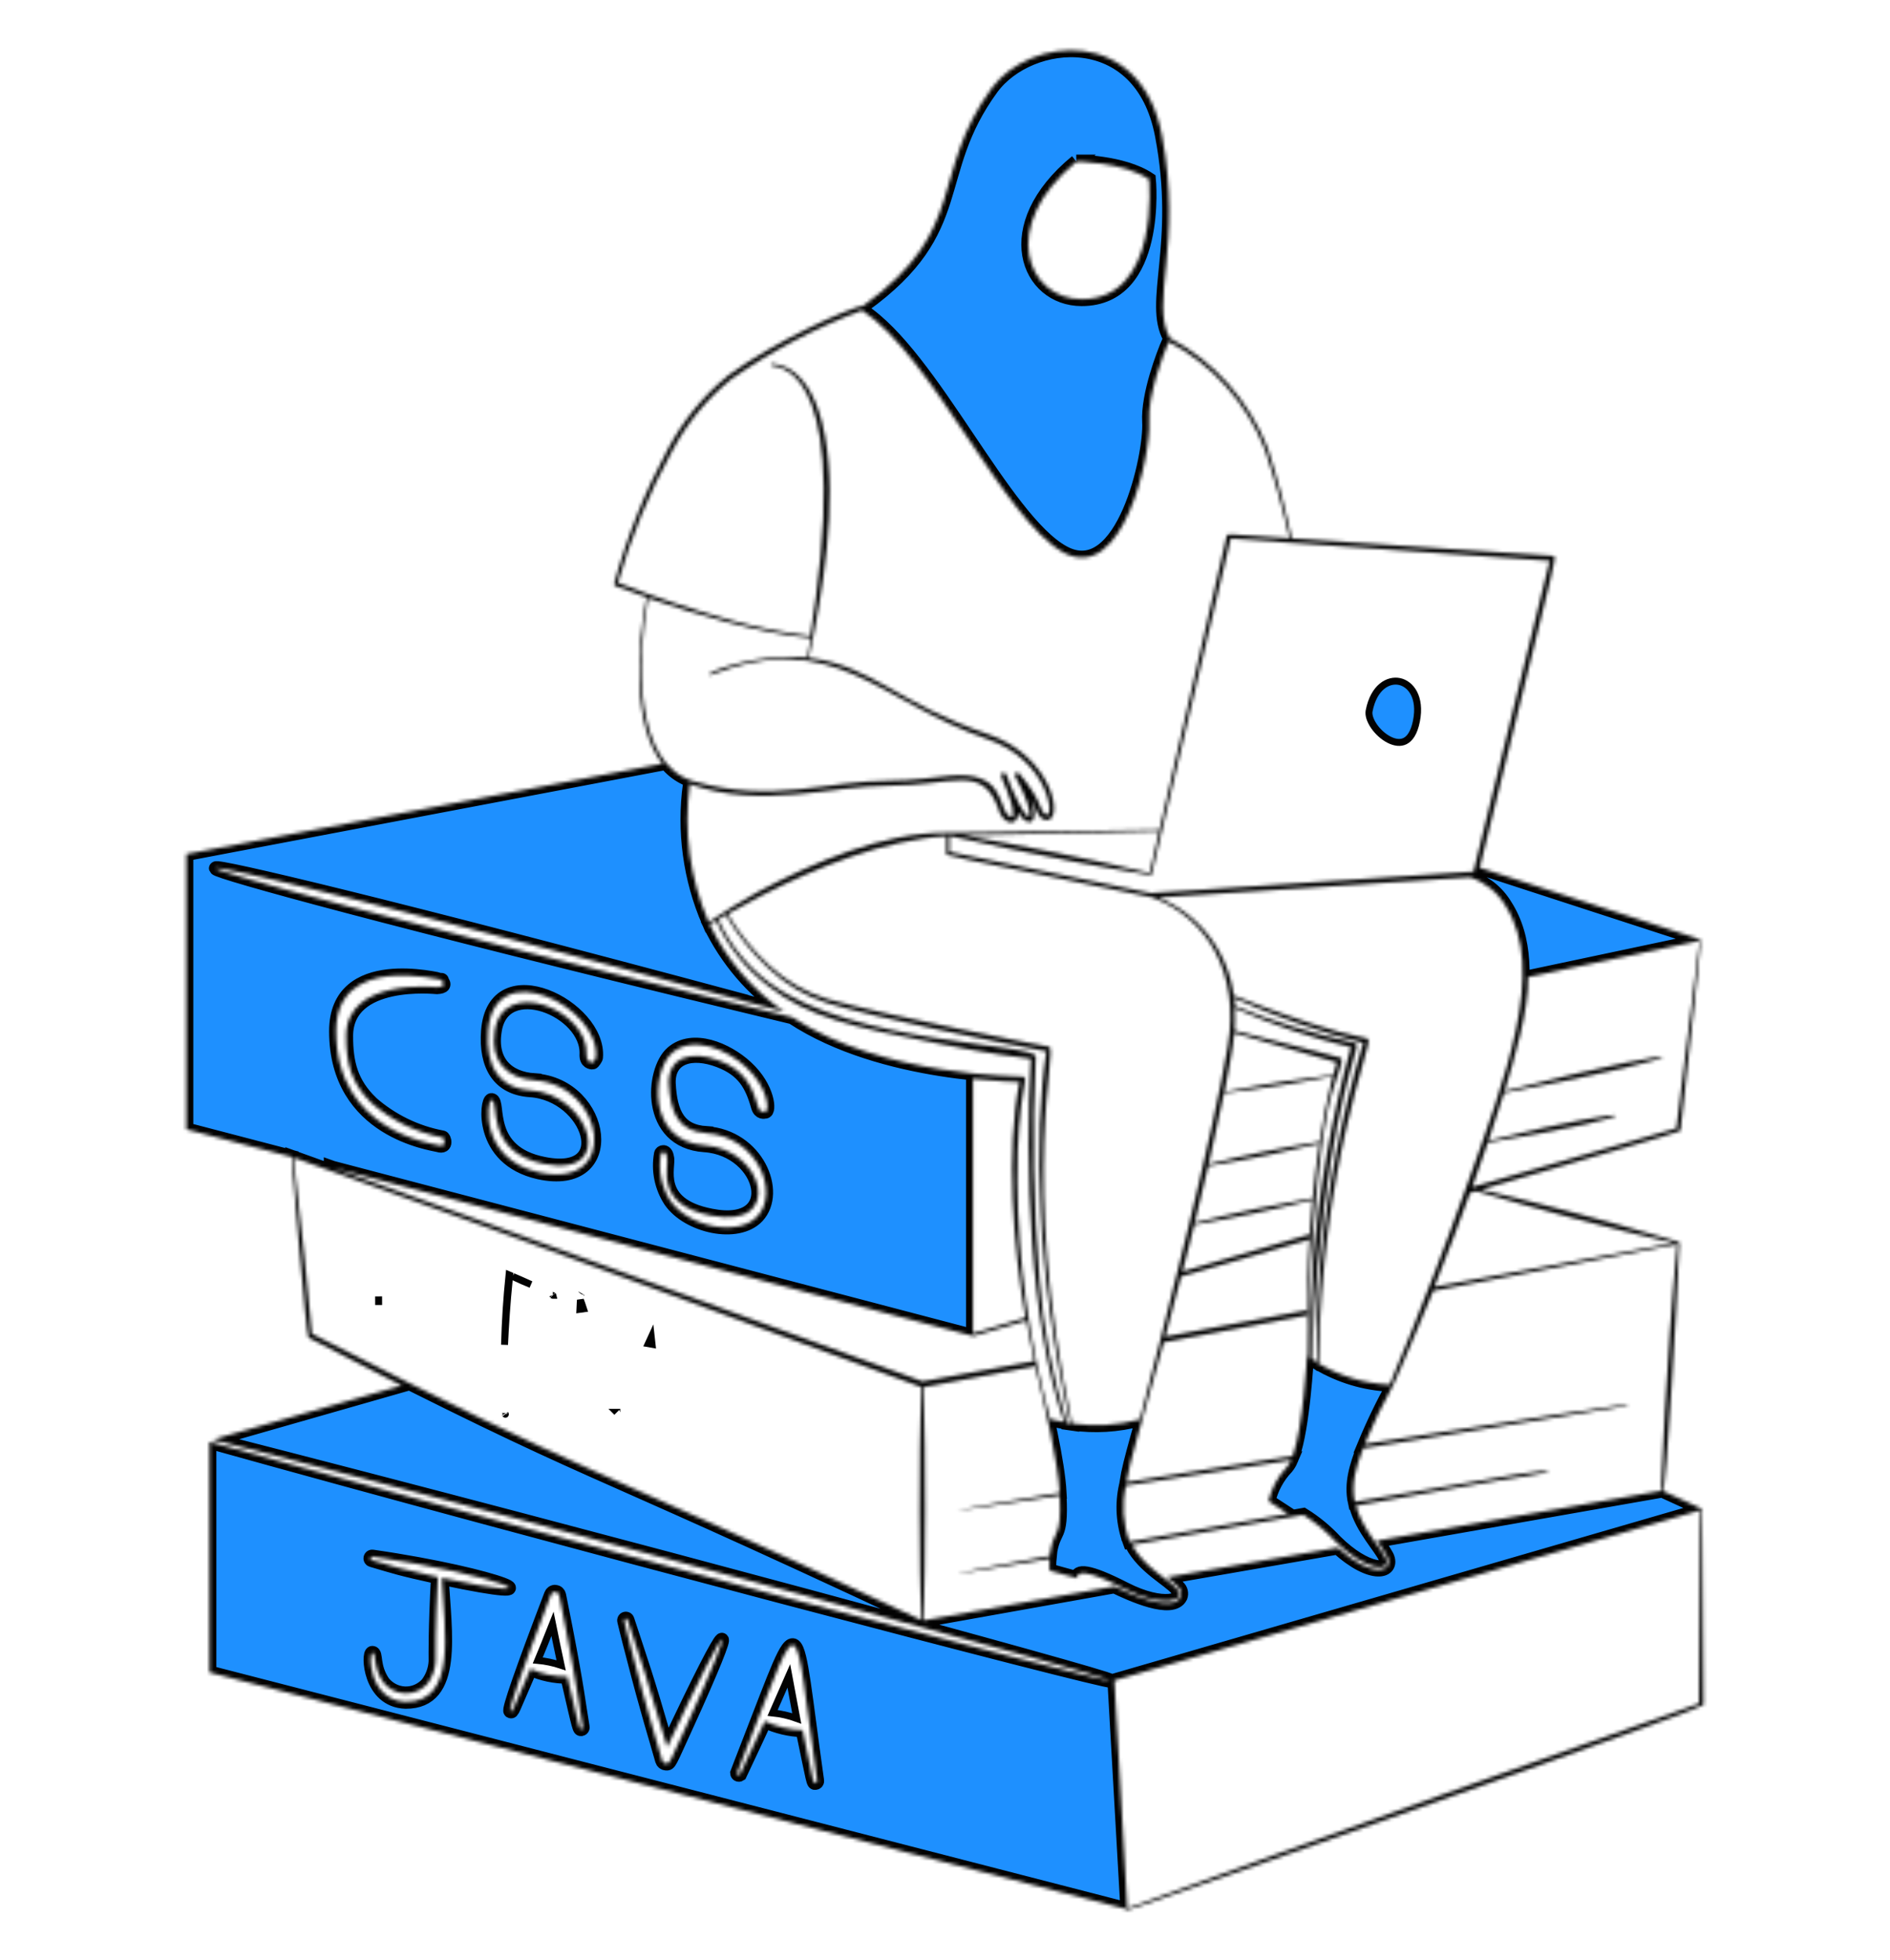 <svg width="544" height="564" viewBox="0 0 544 564" fill="none" xmlns="http://www.w3.org/2000/svg">
<path d="M407.699 207.476L407.699 207.476C407.014 210.964 405.719 212.599 404.423 213.25C403.126 213.901 401.51 213.725 399.822 212.864C398.142 212.008 396.547 210.543 395.449 208.936C394.328 207.295 393.852 205.701 394.076 204.565L394.076 204.564C395.424 197.647 399.646 195.447 402.812 196.116C405.997 196.789 409.061 200.557 407.699 207.476ZM108.975 373.07C108.987 373.888 108.99 374.705 108.987 375.523C108.98 374.734 108.976 373.915 108.975 373.07ZM145.221 386.987C145.398 380.269 145.829 373.559 146.514 366.871C146.577 366.898 146.64 366.924 146.704 366.951L146.565 368.319C145.895 374.938 145.483 381.343 145.221 386.987ZM147.99 367.517L147.604 367.333C149.248 368.033 150.992 368.798 152.81 369.635C151.184 368.98 149.577 368.274 147.99 367.517ZM159.126 372.736C159.125 372.736 159.124 372.733 159.121 372.728C159.125 372.733 159.126 372.736 159.126 372.736ZM145.456 406.941C145.467 406.955 145.47 406.964 145.469 406.965C145.468 406.967 145.462 406.96 145.456 406.941ZM187.506 384.698C187.584 385.305 187.656 386.038 187.721 386.852L186.608 386.657L187.506 384.698ZM177.547 406.423C177.547 406.423 177.546 406.422 177.545 406.421L177.546 406.421C177.546 406.422 177.547 406.423 177.547 406.423ZM167.069 374.097C167.328 374.772 167.62 375.618 167.95 376.635L166.912 376.779C166.943 375.943 166.981 375.217 167.028 374.598C167.041 374.42 167.055 374.253 167.069 374.097ZM167.375 372.323C167.375 372.323 167.373 372.329 167.367 372.338C167.372 372.327 167.375 372.323 167.375 372.323ZM229.319 494.507C227.078 493.692 224.749 493.158 222.383 492.919C223.883 489.544 225.535 485.759 227.053 482.261C227.384 484.013 227.719 485.849 228.054 487.69L228.055 487.695C228.477 490.015 228.901 492.343 229.319 494.507Z" fill="#1E90FF" stroke="#020202" stroke-width="2"/>
<mask id="path-2-inside-1_453_13069" fill="white">
<path d="M489.79 434.157L478.72 429.085C479.563 427.394 482.528 377.859 483.398 357.74C483.398 357.374 483.643 357.515 477.278 355.684C460.958 350.893 440.83 345.737 426.278 342.328C487.315 324.576 483.643 325.675 483.698 325.14C486.118 302.26 489.899 270.532 489.464 270.363L425.898 249.681C442.517 181.464 446.706 165.741 447.304 161.825C447.522 160.388 447.658 160.05 446.978 159.965C438.219 159.373 411.618 157.57 371.797 154.95C371.47 153.372 370.491 148.694 368.75 142.157C367.744 138.325 366.466 133.873 364.915 128.998C359.507 115.249 349.492 103.984 336.709 97.271C330.915 86.874 340.462 70.587 334.424 38.888C328.386 7.189 296.344 10.542 285.464 25.335C267.322 50.187 279.126 65.853 248.635 87.888C243.984 88.733 222.958 98.257 209.739 107.95C202.548 113.738 196.585 120.999 192.222 129.28C185.628 141.481 180.451 154.449 176.8 167.911C176.764 168.053 176.78 168.204 176.846 168.334C176.911 168.464 177.021 168.564 177.154 168.616C177.154 168.616 180.608 169.968 186.102 171.856C183.382 185.663 181.859 208.486 190.645 219.757L53.638 245.765V324.999L83.939 332.916C83.939 333.255 88.155 384.593 88.808 384.931L115.6 398.71L61.2 414.264C173.89 443.089 319.845 482.678 319.6 483.636C319.355 484.594 152.32 440.666 60.275 414.912V481.269L324.115 549.345C323.898 550.162 322.946 550.303 364.235 535.876C393.258 525.733 490.307 491.497 490.307 490.624C490.008 436.975 490.035 435.425 489.79 434.157ZM127.16 454.078C128.003 469.829 131.485 489.807 116.77 489.722C106.243 489.412 105.89 475.634 107.168 475.634C108.446 475.634 107.168 479.466 110.269 484.087C111.026 485.045 111.97 485.826 113.038 486.38C114.107 486.934 115.277 487.248 116.471 487.301C117.665 487.355 118.856 487.146 119.967 486.689C121.078 486.232 122.083 485.537 122.917 484.65C124.385 482.776 125.243 480.468 125.365 478.057C125.365 475.803 125.229 469.125 126.045 453.853C114.947 451.401 114.077 451.035 107.005 448.95C106.875 448.92 106.762 448.838 106.69 448.722C106.619 448.605 106.595 448.464 106.624 448.33C106.653 448.195 106.732 448.078 106.844 448.004C106.957 447.93 107.093 447.906 107.222 447.935C144.459 453.317 163.2 461.799 127.16 454.078ZM167.334 497.584C166.736 497.584 166.899 498.344 163.282 482.509C159.634 482.52 156.023 481.752 152.674 480.255C147.234 492.822 147.533 492.681 146.907 492.427C146.282 492.174 150.09 481.156 158.603 458.868C158.699 458.613 158.871 458.397 159.094 458.252C159.318 458.107 159.581 458.04 159.844 458.062C160.107 458.085 160.356 458.194 160.554 458.375C160.752 458.556 160.888 458.798 160.942 459.065C160.942 459.065 161.758 463.095 162.819 468.505C166.328 486.623 166.491 489.75 167.715 496.992C167.739 497.123 167.713 497.258 167.642 497.368C167.57 497.479 167.46 497.556 167.334 497.584ZM197.581 496.626C192.576 507.558 192.794 507.587 191.651 507.474C191.404 507.452 191.169 507.355 190.975 507.194C190.781 507.034 190.638 506.817 190.563 506.572C188.741 500.063 186.293 492.484 182.213 476.535C180.717 470.9 179.656 466.448 179.656 466.448C179.616 466.317 179.628 466.175 179.69 466.054C179.751 465.932 179.856 465.841 179.982 465.8C180.109 465.759 180.245 465.771 180.363 465.835C180.48 465.898 180.568 466.007 180.608 466.138C184.96 479.494 185.667 480.903 192.032 502.768C210.963 462.334 212.976 462.926 197.581 496.626ZM234.736 513.053C234.029 513.194 234.219 513.306 231.01 497.894C227.252 497.789 223.553 496.908 220.13 495.301C217.165 501.838 213.085 510.348 212.949 510.658C212.873 510.707 212.786 510.734 212.696 510.738C212.607 510.742 212.518 510.721 212.438 510.679C212.359 510.636 212.291 510.573 212.243 510.495C212.194 510.417 212.165 510.328 212.16 510.235C212.16 510.235 213.629 506.347 215.669 501.134C231.064 461.686 228.262 463.405 235.198 512.405C235.214 512.479 235.214 512.557 235.199 512.631C235.184 512.706 235.153 512.776 235.109 512.837C235.065 512.899 235.009 512.95 234.945 512.987C234.881 513.024 234.809 513.047 234.736 513.053ZM481.603 357.74C475.048 358.924 446.842 364.052 412.842 370.307C417.194 359.375 420.077 351.654 423.096 343.314L424.918 342.778C441.021 347.512 462.808 353.345 481.603 357.684V357.74ZM221.843 283.099C215.359 278.367 210.153 271.994 206.72 264.587L208.923 263.319C212.238 268.994 216.344 274.131 221.109 278.563C225.981 283.192 231.789 286.639 238.109 288.65C253.45 293.158 285.491 299.583 301.186 302.541C297.541 326.605 298.275 366.757 308.04 409.615L307.061 409.474C302.909 396.094 300.271 382.261 299.2 368.251C297.412 346.916 297.049 325.478 298.112 304.091C298.384 300.287 245.126 300.428 221.843 283.043V283.099ZM331.976 258.36C347.344 264.333 357 279.605 353.41 301.133C349.166 326.83 334.696 383.297 328.114 408.459C321.722 410.169 315.07 410.571 308.53 409.643C293.243 337.735 304.64 301.724 301.92 301.217C301.621 301.217 254.918 292.257 238.163 287.495C231.976 285.605 226.271 282.313 221.462 277.858C216.781 273.539 212.731 268.537 209.44 263.009C212.378 261.346 215.179 259.797 219.15 257.74C235.062 249.54 254.728 241.594 272.408 240.608V245.567C272.245 246.272 268.818 245.37 331.976 258.303V258.36ZM377.21 390.792L376.72 390.454C376.431 378.814 376.794 367.167 377.808 355.571C379.766 331.423 381.534 320.209 383.629 313.615C385.451 307.98 386.866 304.683 385.832 304.401C382.813 303.612 380.664 302.964 355.341 296.568C355.461 294.409 355.461 292.246 355.341 290.087C366.166 294.866 377.381 298.638 388.851 301.358C383.247 321.673 379.603 342.513 377.971 363.573C377.4 372.167 377.101 381.24 377.21 390.736V390.792ZM376.176 377.042L335.376 384.65C337.525 376.732 338.749 371.97 339.946 367.349C351.669 363.968 363.229 360.671 376.883 356.698C376.856 357.233 376.312 364.841 376.176 376.985V377.042ZM352.322 314.545C363.555 313.277 375.034 311.389 383.629 309.67C382.055 315.88 380.802 322.173 379.875 328.521C369.458 330.211 358.115 332.466 347.888 334.973C349.52 327.76 351.043 320.857 352.322 314.489V314.545ZM347.752 335.537C359.203 333.705 370.219 331.395 379.766 329.084C378.923 334.72 378.379 339.482 377.862 344.779C368.397 346.385 355.803 348.921 343.862 351.88C345.25 346.103 346.392 341.341 347.752 335.537ZM343.726 352.443C355.163 350.474 366.53 348.097 377.808 345.314C377.509 348.442 377.237 351.711 376.992 355.205L340.326 365.912C341.469 361.404 342.72 356.895 343.726 352.443ZM379.277 363.714C383.71 316.546 391.299 301.978 390.429 300.485C390.314 300.323 390.152 300.205 389.966 300.146C378.178 297.579 366.615 294.008 355.395 289.467C355.395 288.566 355.395 287.946 355.178 287.213C367.208 292.584 379.656 296.891 392.387 300.09C386.184 320.804 382.055 342.124 380.066 363.714C379.304 372.618 378.896 382.057 379.005 391.891L377.726 391.102C378.08 390.651 377.482 382.874 379.277 363.714ZM355.286 297.272C363.31 299.555 376.72 303.387 384.798 305.725C384.581 306.402 384.227 307.613 383.765 309.304C375.605 310.234 364.045 311.924 352.43 314.207C353.41 309.107 354.906 301.471 355.286 297.16V297.272ZM324.088 427.535C327.76 426.859 313.208 429.254 348.187 423.816L371.606 420.153C371.287 420.906 370.866 421.608 370.355 422.238C367.787 424.925 365.972 428.285 365.106 431.959L370.763 435.65L325.122 443.653C323.207 438.474 322.847 432.817 324.088 427.423V427.535ZM348.024 422.745L324.224 426.521C325.23 420.153 327.787 412.601 334.941 386.284L376.176 378.535V390.341C376.176 390.51 375.061 410.967 372.069 418.969L348.024 422.745ZM379.576 392.145C380.229 336.157 394.862 300.907 393.856 299.16C393.814 299.067 393.749 298.987 393.668 298.928C393.587 298.868 393.492 298.832 393.394 298.822C388.076 297.755 382.825 296.353 377.672 294.624C367.445 291.327 357.462 287.41 355.096 286.452C354.245 280.165 351.775 274.23 347.946 269.272C344.118 264.314 339.071 260.516 333.336 258.275L423.096 252.443C427.344 253.8 430.976 256.702 433.323 260.614C445.182 279.154 433.486 309.727 421.79 342.328C408.87 378.394 400.03 397.921 400.03 398.485C392.759 398.144 385.672 396.009 379.358 392.257C379.358 392.257 379.576 392.088 379.576 392.032V392.145ZM482.528 324.689C462.074 330.521 442.272 336.27 423.749 341.595C425.87 335.678 426.986 332.437 428.237 328.774C477.197 320.744 477.714 316.348 428.427 328.239C430.032 323.533 431.528 318.941 432.888 314.517C494.306 302.851 493.49 298.738 433.051 313.981C435.771 305.021 440.069 290.566 439.824 281.183L489.192 270.729L482.528 324.689ZM446.08 161.374L424.13 250.836L331.214 257.007L273.333 245.145V240.552C273.877 240.552 300.234 246.807 331.133 251.823C331.208 251.84 331.288 251.826 331.353 251.784C331.419 251.742 331.467 251.675 331.486 251.597L354.226 154.978C380.31 156.866 421.41 159.712 446.08 161.374ZM277.141 240.411L333.635 239.227L330.915 251.203C313.371 247.145 294.794 243.426 277.141 240.411ZM309.781 46.496C309.781 46.496 323.082 46.496 330.698 51.568C330.698 51.568 334.07 86.085 311.331 86.085C295.773 86.085 287.069 65.205 309.835 46.496H309.781ZM177.861 167.657C181.608 154.469 186.83 141.778 193.419 129.844C197.703 121.758 203.545 114.67 210.582 109.021C222.266 100.877 234.873 94.252 248.118 89.297C268.274 102.371 288.918 149.624 306.082 158.979C323.245 168.334 331.296 130.802 330.752 121.447C330.29 113.67 334.914 101.723 336.382 98.342C348.904 104.868 358.735 115.853 364.072 129.28C365.677 134.127 366.982 138.551 368.043 142.354C369.784 148.638 370.763 153.203 371.171 154.893C352.131 153.653 353.274 153.513 353.11 154.217L333.771 238.748C269.28 239.847 277.658 239.509 272.19 239.622C254.13 239.622 234.301 248.075 218.416 256.528C213.71 259.092 208.325 262.389 203.973 265.376C198.582 252.928 196.705 239.153 198.56 225.646C219.722 232.972 238.925 226.041 255.979 226.069C273.986 226.069 282.526 219.87 287.205 232.268C288.538 237.734 293.243 237.903 292.998 233.817C295.882 238.354 299.418 237.368 296.752 229.929C298.058 232.239 298.765 235.762 301.131 235.987C306.299 236.438 303.198 217.7 284.485 211.332C258.563 202.541 251.192 191.608 232.805 189.298C236.885 170.25 240.965 144.862 237.456 125.645C233.539 103.752 222.442 104.907 222.197 104.625C222.117 104.625 222.041 104.658 221.985 104.716C221.929 104.774 221.898 104.853 221.898 104.935C221.898 105.017 221.929 105.096 221.985 105.154C222.041 105.212 222.117 105.245 222.197 105.245C222.686 105.865 243.957 103.245 234.872 171.884C234.41 175.406 233.866 179.097 233.24 182.986C225.594 182.067 218.022 180.579 210.582 178.534C199.524 175.501 188.621 171.89 177.915 167.714L177.861 167.657ZM186.538 172.109C200.41 176.871 218.824 182.253 233.322 183.606C233.022 185.437 232.696 187.325 232.342 189.241C218.742 187.663 203.837 193.299 204.109 194.031C204.121 194.07 204.141 194.106 204.167 194.137C204.192 194.169 204.224 194.194 204.259 194.212C204.295 194.231 204.333 194.242 204.373 194.244C204.412 194.247 204.452 194.242 204.49 194.229C240.312 180.365 252.144 201.555 284.158 212.656C302.165 218.855 303.797 236.072 300.968 234.381C299.472 233.451 299.69 231.563 297.269 227.844C296.084 226.027 294.795 224.286 293.406 222.631C293.351 222.553 293.281 222.488 293.202 222.438C293.122 222.388 293.033 222.355 292.941 222.341C292.849 222.326 292.755 222.331 292.664 222.354C292.574 222.377 292.489 222.419 292.414 222.476C292.339 222.533 292.275 222.606 292.227 222.688C292.179 222.771 292.147 222.863 292.133 222.958C292.119 223.054 292.124 223.151 292.146 223.245C292.169 223.339 292.209 223.427 292.264 223.505C298.547 234.775 297.296 240.918 291.149 226.773C289.762 222.997 289.49 222.039 288.592 222.434C287.259 223.026 289.326 224.942 291.04 230.887C291.471 232.152 291.656 233.493 291.584 234.832C291.584 235.085 290.686 235.142 290.034 234.522C287.314 231.704 288.864 221.814 273.414 223.251C268.818 223.645 263.133 224.66 256.061 224.66C238.027 224.66 222.306 231.366 199.621 224.829C182.485 219.813 183.192 190.199 186.538 172.109ZM213.384 287.889L225.76 291.158C216.59 284.881 209.179 276.212 204.272 266.024L206.094 264.897C209.526 272.453 214.759 278.979 221.299 283.86C232.723 292.651 244.882 295.441 270.259 300.315C284.022 303.133 294.086 304.345 296.725 304.683C295.011 334.917 296.29 380.761 306.326 409.248C304.286 408.882 302.845 408.516 302.274 408.375C296.178 386.15 292.994 363.177 292.808 340.073C292.645 313.84 296.562 309.839 294.386 309.839C293.678 309.67 254.211 309.98 228.045 292.736L213.139 289.129C13.002 240.721 10.526 233.31 213.384 287.833V287.889ZM280.051 310.431C286.634 311.135 291.53 311.305 293.434 311.361C289.571 331.254 291.611 358.558 295.174 379.183L280.051 383.692V310.431ZM203.32 326.098C217.845 327.056 224.563 343.004 217.981 350.048C212.269 356.106 197.989 352.866 192.957 345.568C190.366 341.617 189.388 336.766 190.237 332.071C190.237 331.536 191.678 330.831 192.005 333.085C192.766 335.424 187.952 346.582 204.653 349.795C225.787 353.965 220.075 330.69 202.749 329.563C186.13 328.436 187.571 308.064 193.474 302.964C199.376 297.864 209.141 301.893 214.798 307.134C221.245 313.08 221.571 320.011 220.238 319.899C220.021 319.899 218.715 320.406 218.144 318.405C216.376 312.122 214.01 307.867 206.965 305.19C199.022 302.175 192.277 304.204 192.494 311.727C192.93 320.49 195.432 325.562 203.32 326.069V326.098ZM153.87 310.882C174.27 312.234 178.704 342.553 155.094 337.368C137.795 333.48 140.107 316.348 141.494 316.546C143.942 316.884 139.346 331.592 156.59 334.917C177.779 339.115 169.782 314.827 152.538 313.728C143.589 313.108 139.699 306.655 140.461 296.652C142.174 274.421 172.829 289.777 171.55 304.288C171.55 304.542 170.734 305.782 170.517 305.754C170.299 305.725 168.694 305.754 168.803 303.415C169.402 290.566 144.622 280.676 142.392 296.822C141.059 305.472 145.982 310.347 153.87 310.854V310.882ZM106.787 317.278C112.655 322.445 119.742 325.907 127.323 327.309C127.867 327.309 128.792 330.352 126.181 329.563C124.549 329.056 96.723 325.647 96.723 296.737C96.723 274.195 126.643 282 126.997 281.972C127.35 281.944 127.16 282.31 127.323 282.479C127.922 283.268 127.922 283.973 125.746 284.085C125.474 284.085 99.634 281.268 99.634 298.174C99.634 305.951 101.102 311.699 106.787 317.25V317.278ZM89.76 383.804C88.563 371.35 87.04 354.726 84.483 333.085C174.243 365.264 192.25 372.533 265.146 399.133C264.493 421.872 264.629 450.161 265.146 466.194C159.066 416.377 176.8 428.296 89.76 383.804ZM95.2 335.903L280.16 384.481C281.248 384.199 280.16 384.481 295.419 380.057C296.072 383.804 296.834 387.693 297.704 391.694L265.526 397.527C237.891 387.496 142.936 352.753 95.2 335.847V335.903ZM265.826 466.307C266.315 449.401 266.478 421.674 265.826 399.189L297.976 393.159C301.05 405.726 304.531 420.801 304.994 429.592C266.914 435.763 264.602 436.524 304.994 430.381C305.592 443.793 303.307 439.088 302.11 447.738C269.851 453.599 264.03 454.952 302.11 448.584C301.995 449.707 301.995 450.841 302.11 451.965L309.998 454.134C309.998 451.965 312.882 451.683 323.789 457.262C334.696 462.841 341.85 460.728 338.749 457.262C336.355 454.444 329.338 451.063 325.802 444.554L375.142 435.932C378.559 438.057 381.687 440.644 384.445 443.624C393.23 452.303 400.765 452.528 398.752 448.274C397.31 445.118 392.115 440.018 390.293 433.283C413.494 429.17 429.814 426.155 439.117 424.83C446.053 423.9 450.976 422.013 436.179 424.351C426.686 425.901 411.4 428.493 389.939 432.184C388.797 426.831 390.402 421.984 392.36 416.772C419.56 412.489 424.293 411.7 449.045 407.699C469.336 404.374 468.438 404.627 468.411 404.289C468.398 404.234 468.366 404.186 468.321 404.155C468.275 404.124 468.22 404.111 468.166 404.12L448.936 406.938C421.981 410.995 416.514 411.869 392.795 415.56C395.201 409.768 397.926 404.123 400.955 398.654C402.778 395.075 412.379 371.773 412.515 371.491L482.746 358.079C479.563 391.722 478.149 428.719 478.149 429L396.304 443.371C397.391 444.795 398.373 446.302 399.242 447.879C401.282 452.416 394.862 454.275 385.043 445.343L335.893 453.881C337.053 454.715 338.137 455.658 339.13 456.699C339.515 457.035 339.787 457.488 339.91 457.993C340.032 458.499 339.997 459.032 339.81 459.516C337.443 464.25 325.421 458.755 320.77 456.501L265.826 466.307ZM489.11 490.201C457.966 501.106 377.917 529.649 324.469 549.148L320.742 483.58L489.382 434.608C489.328 443.737 489.138 471.83 489.056 490.145L489.11 490.201Z"/>
</mask>
<path d="M489.79 434.157L478.72 429.085C479.563 427.394 482.528 377.859 483.398 357.74C483.398 357.374 483.643 357.515 477.278 355.684C460.958 350.893 440.83 345.737 426.278 342.328C487.315 324.576 483.643 325.675 483.698 325.14C486.118 302.26 489.899 270.532 489.464 270.363L425.898 249.681C442.517 181.464 446.706 165.741 447.304 161.825C447.522 160.388 447.658 160.05 446.978 159.965C438.219 159.373 411.618 157.57 371.797 154.95C371.47 153.372 370.491 148.694 368.75 142.157C367.744 138.325 366.466 133.873 364.915 128.998C359.507 115.249 349.492 103.984 336.709 97.271C330.915 86.874 340.462 70.587 334.424 38.888C328.386 7.189 296.344 10.542 285.464 25.335C267.322 50.187 279.126 65.853 248.635 87.888C243.984 88.733 222.958 98.257 209.739 107.95C202.548 113.738 196.585 120.999 192.222 129.28C185.628 141.481 180.451 154.449 176.8 167.911C176.764 168.053 176.78 168.204 176.846 168.334C176.911 168.464 177.021 168.564 177.154 168.616C177.154 168.616 180.608 169.968 186.102 171.856C183.382 185.663 181.859 208.486 190.645 219.757L53.638 245.765V324.999L83.939 332.916C83.939 333.255 88.155 384.593 88.808 384.931L115.6 398.71L61.2 414.264C173.89 443.089 319.845 482.678 319.6 483.636C319.355 484.594 152.32 440.666 60.275 414.912V481.269L324.115 549.345C323.898 550.162 322.946 550.303 364.235 535.876C393.258 525.733 490.307 491.497 490.307 490.624C490.008 436.975 490.035 435.425 489.79 434.157ZM127.16 454.078C128.003 469.829 131.485 489.807 116.77 489.722C106.243 489.412 105.89 475.634 107.168 475.634C108.446 475.634 107.168 479.466 110.269 484.087C111.026 485.045 111.97 485.826 113.038 486.38C114.107 486.934 115.277 487.248 116.471 487.301C117.665 487.355 118.856 487.146 119.967 486.689C121.078 486.232 122.083 485.537 122.917 484.65C124.385 482.776 125.243 480.468 125.365 478.057C125.365 475.803 125.229 469.125 126.045 453.853C114.947 451.401 114.077 451.035 107.005 448.95C106.875 448.92 106.762 448.838 106.69 448.722C106.619 448.605 106.595 448.464 106.624 448.33C106.653 448.195 106.732 448.078 106.844 448.004C106.957 447.93 107.093 447.906 107.222 447.935C144.459 453.317 163.2 461.799 127.16 454.078ZM167.334 497.584C166.736 497.584 166.899 498.344 163.282 482.509C159.634 482.52 156.023 481.752 152.674 480.255C147.234 492.822 147.533 492.681 146.907 492.427C146.282 492.174 150.09 481.156 158.603 458.868C158.699 458.613 158.871 458.397 159.094 458.252C159.318 458.107 159.581 458.04 159.844 458.062C160.107 458.085 160.356 458.194 160.554 458.375C160.752 458.556 160.888 458.798 160.942 459.065C160.942 459.065 161.758 463.095 162.819 468.505C166.328 486.623 166.491 489.75 167.715 496.992C167.739 497.123 167.713 497.258 167.642 497.368C167.57 497.479 167.46 497.556 167.334 497.584ZM197.581 496.626C192.576 507.558 192.794 507.587 191.651 507.474C191.404 507.452 191.169 507.355 190.975 507.194C190.781 507.034 190.638 506.817 190.563 506.572C188.741 500.063 186.293 492.484 182.213 476.535C180.717 470.9 179.656 466.448 179.656 466.448C179.616 466.317 179.628 466.175 179.69 466.054C179.751 465.932 179.856 465.841 179.982 465.8C180.109 465.759 180.245 465.771 180.363 465.835C180.48 465.898 180.568 466.007 180.608 466.138C184.96 479.494 185.667 480.903 192.032 502.768C210.963 462.334 212.976 462.926 197.581 496.626ZM234.736 513.053C234.029 513.194 234.219 513.306 231.01 497.894C227.252 497.789 223.553 496.908 220.13 495.301C217.165 501.838 213.085 510.348 212.949 510.658C212.873 510.707 212.786 510.734 212.696 510.738C212.607 510.742 212.518 510.721 212.438 510.679C212.359 510.636 212.291 510.573 212.243 510.495C212.194 510.417 212.165 510.328 212.16 510.235C212.16 510.235 213.629 506.347 215.669 501.134C231.064 461.686 228.262 463.405 235.198 512.405C235.214 512.479 235.214 512.557 235.199 512.631C235.184 512.706 235.153 512.776 235.109 512.837C235.065 512.899 235.009 512.95 234.945 512.987C234.881 513.024 234.809 513.047 234.736 513.053ZM481.603 357.74C475.048 358.924 446.842 364.052 412.842 370.307C417.194 359.375 420.077 351.654 423.096 343.314L424.918 342.778C441.021 347.512 462.808 353.345 481.603 357.684V357.74ZM221.843 283.099C215.359 278.367 210.153 271.994 206.72 264.587L208.923 263.319C212.238 268.994 216.344 274.131 221.109 278.563C225.981 283.192 231.789 286.639 238.109 288.65C253.45 293.158 285.491 299.583 301.186 302.541C297.541 326.605 298.275 366.757 308.04 409.615L307.061 409.474C302.909 396.094 300.271 382.261 299.2 368.251C297.412 346.916 297.049 325.478 298.112 304.091C298.384 300.287 245.126 300.428 221.843 283.043V283.099ZM331.976 258.36C347.344 264.333 357 279.605 353.41 301.133C349.166 326.83 334.696 383.297 328.114 408.459C321.722 410.169 315.07 410.571 308.53 409.643C293.243 337.735 304.64 301.724 301.92 301.217C301.621 301.217 254.918 292.257 238.163 287.495C231.976 285.605 226.271 282.313 221.462 277.858C216.781 273.539 212.731 268.537 209.44 263.009C212.378 261.346 215.179 259.797 219.15 257.74C235.062 249.54 254.728 241.594 272.408 240.608V245.567C272.245 246.272 268.818 245.37 331.976 258.303V258.36ZM377.21 390.792L376.72 390.454C376.431 378.814 376.794 367.167 377.808 355.571C379.766 331.423 381.534 320.209 383.629 313.615C385.451 307.98 386.866 304.683 385.832 304.401C382.813 303.612 380.664 302.964 355.341 296.568C355.461 294.409 355.461 292.246 355.341 290.087C366.166 294.866 377.381 298.638 388.851 301.358C383.247 321.673 379.603 342.513 377.971 363.573C377.4 372.167 377.101 381.24 377.21 390.736V390.792ZM376.176 377.042L335.376 384.65C337.525 376.732 338.749 371.97 339.946 367.349C351.669 363.968 363.229 360.671 376.883 356.698C376.856 357.233 376.312 364.841 376.176 376.985V377.042ZM352.322 314.545C363.555 313.277 375.034 311.389 383.629 309.67C382.055 315.88 380.802 322.173 379.875 328.521C369.458 330.211 358.115 332.466 347.888 334.973C349.52 327.76 351.043 320.857 352.322 314.489V314.545ZM347.752 335.537C359.203 333.705 370.219 331.395 379.766 329.084C378.923 334.72 378.379 339.482 377.862 344.779C368.397 346.385 355.803 348.921 343.862 351.88C345.25 346.103 346.392 341.341 347.752 335.537ZM343.726 352.443C355.163 350.474 366.53 348.097 377.808 345.314C377.509 348.442 377.237 351.711 376.992 355.205L340.326 365.912C341.469 361.404 342.72 356.895 343.726 352.443ZM379.277 363.714C383.71 316.546 391.299 301.978 390.429 300.485C390.314 300.323 390.152 300.205 389.966 300.146C378.178 297.579 366.615 294.008 355.395 289.467C355.395 288.566 355.395 287.946 355.178 287.213C367.208 292.584 379.656 296.891 392.387 300.09C386.184 320.804 382.055 342.124 380.066 363.714C379.304 372.618 378.896 382.057 379.005 391.891L377.726 391.102C378.08 390.651 377.482 382.874 379.277 363.714ZM355.286 297.272C363.31 299.555 376.72 303.387 384.798 305.725C384.581 306.402 384.227 307.613 383.765 309.304C375.605 310.234 364.045 311.924 352.43 314.207C353.41 309.107 354.906 301.471 355.286 297.16V297.272ZM324.088 427.535C327.76 426.859 313.208 429.254 348.187 423.816L371.606 420.153C371.287 420.906 370.866 421.608 370.355 422.238C367.787 424.925 365.972 428.285 365.106 431.959L370.763 435.65L325.122 443.653C323.207 438.474 322.847 432.817 324.088 427.423V427.535ZM348.024 422.745L324.224 426.521C325.23 420.153 327.787 412.601 334.941 386.284L376.176 378.535V390.341C376.176 390.51 375.061 410.967 372.069 418.969L348.024 422.745ZM379.576 392.145C380.229 336.157 394.862 300.907 393.856 299.16C393.814 299.067 393.749 298.987 393.668 298.928C393.587 298.868 393.492 298.832 393.394 298.822C388.076 297.755 382.825 296.353 377.672 294.624C367.445 291.327 357.462 287.41 355.096 286.452C354.245 280.165 351.775 274.23 347.946 269.272C344.118 264.314 339.071 260.516 333.336 258.275L423.096 252.443C427.344 253.8 430.976 256.702 433.323 260.614C445.182 279.154 433.486 309.727 421.79 342.328C408.87 378.394 400.03 397.921 400.03 398.485C392.759 398.144 385.672 396.009 379.358 392.257C379.358 392.257 379.576 392.088 379.576 392.032V392.145ZM482.528 324.689C462.074 330.521 442.272 336.27 423.749 341.595C425.87 335.678 426.986 332.437 428.237 328.774C477.197 320.744 477.714 316.348 428.427 328.239C430.032 323.533 431.528 318.941 432.888 314.517C494.306 302.851 493.49 298.738 433.051 313.981C435.771 305.021 440.069 290.566 439.824 281.183L489.192 270.729L482.528 324.689ZM446.08 161.374L424.13 250.836L331.214 257.007L273.333 245.145V240.552C273.877 240.552 300.234 246.807 331.133 251.823C331.208 251.84 331.288 251.826 331.353 251.784C331.419 251.742 331.467 251.675 331.486 251.597L354.226 154.978C380.31 156.866 421.41 159.712 446.08 161.374ZM277.141 240.411L333.635 239.227L330.915 251.203C313.371 247.145 294.794 243.426 277.141 240.411ZM309.781 46.496C309.781 46.496 323.082 46.496 330.698 51.568C330.698 51.568 334.07 86.085 311.331 86.085C295.773 86.085 287.069 65.205 309.835 46.496H309.781ZM177.861 167.657C181.608 154.469 186.83 141.778 193.419 129.844C197.703 121.758 203.545 114.67 210.582 109.021C222.266 100.877 234.873 94.252 248.118 89.297C268.274 102.371 288.918 149.624 306.082 158.979C323.245 168.334 331.296 130.802 330.752 121.447C330.29 113.67 334.914 101.723 336.382 98.342C348.904 104.868 358.735 115.853 364.072 129.28C365.677 134.127 366.982 138.551 368.043 142.354C369.784 148.638 370.763 153.203 371.171 154.893C352.131 153.653 353.274 153.513 353.11 154.217L333.771 238.748C269.28 239.847 277.658 239.509 272.19 239.622C254.13 239.622 234.301 248.075 218.416 256.528C213.71 259.092 208.325 262.389 203.973 265.376C198.582 252.928 196.705 239.153 198.56 225.646C219.722 232.972 238.925 226.041 255.979 226.069C273.986 226.069 282.526 219.87 287.205 232.268C288.538 237.734 293.243 237.903 292.998 233.817C295.882 238.354 299.418 237.368 296.752 229.929C298.058 232.239 298.765 235.762 301.131 235.987C306.299 236.438 303.198 217.7 284.485 211.332C258.563 202.541 251.192 191.608 232.805 189.298C236.885 170.25 240.965 144.862 237.456 125.645C233.539 103.752 222.442 104.907 222.197 104.625C222.117 104.625 222.041 104.658 221.985 104.716C221.929 104.774 221.898 104.853 221.898 104.935C221.898 105.017 221.929 105.096 221.985 105.154C222.041 105.212 222.117 105.245 222.197 105.245C222.686 105.865 243.957 103.245 234.872 171.884C234.41 175.406 233.866 179.097 233.24 182.986C225.594 182.067 218.022 180.579 210.582 178.534C199.524 175.501 188.621 171.89 177.915 167.714L177.861 167.657ZM186.538 172.109C200.41 176.871 218.824 182.253 233.322 183.606C233.022 185.437 232.696 187.325 232.342 189.241C218.742 187.663 203.837 193.299 204.109 194.031C204.121 194.07 204.141 194.106 204.167 194.137C204.192 194.169 204.224 194.194 204.259 194.212C204.295 194.231 204.333 194.242 204.373 194.244C204.412 194.247 204.452 194.242 204.49 194.229C240.312 180.365 252.144 201.555 284.158 212.656C302.165 218.855 303.797 236.072 300.968 234.381C299.472 233.451 299.69 231.563 297.269 227.844C296.084 226.027 294.795 224.286 293.406 222.631C293.351 222.553 293.281 222.488 293.202 222.438C293.122 222.388 293.033 222.355 292.941 222.341C292.849 222.326 292.755 222.331 292.664 222.354C292.574 222.377 292.489 222.419 292.414 222.476C292.339 222.533 292.275 222.606 292.227 222.688C292.179 222.771 292.147 222.863 292.133 222.958C292.119 223.054 292.124 223.151 292.146 223.245C292.169 223.339 292.209 223.427 292.264 223.505C298.547 234.775 297.296 240.918 291.149 226.773C289.762 222.997 289.49 222.039 288.592 222.434C287.259 223.026 289.326 224.942 291.04 230.887C291.471 232.152 291.656 233.493 291.584 234.832C291.584 235.085 290.686 235.142 290.034 234.522C287.314 231.704 288.864 221.814 273.414 223.251C268.818 223.645 263.133 224.66 256.061 224.66C238.027 224.66 222.306 231.366 199.621 224.829C182.485 219.813 183.192 190.199 186.538 172.109ZM213.384 287.889L225.76 291.158C216.59 284.881 209.179 276.212 204.272 266.024L206.094 264.897C209.526 272.453 214.759 278.979 221.299 283.86C232.723 292.651 244.882 295.441 270.259 300.315C284.022 303.133 294.086 304.345 296.725 304.683C295.011 334.917 296.29 380.761 306.326 409.248C304.286 408.882 302.845 408.516 302.274 408.375C296.178 386.15 292.994 363.177 292.808 340.073C292.645 313.84 296.562 309.839 294.386 309.839C293.678 309.67 254.211 309.98 228.045 292.736L213.139 289.129C13.002 240.721 10.526 233.31 213.384 287.833V287.889ZM280.051 310.431C286.634 311.135 291.53 311.305 293.434 311.361C289.571 331.254 291.611 358.558 295.174 379.183L280.051 383.692V310.431ZM203.32 326.098C217.845 327.056 224.563 343.004 217.981 350.048C212.269 356.106 197.989 352.866 192.957 345.568C190.366 341.617 189.388 336.766 190.237 332.071C190.237 331.536 191.678 330.831 192.005 333.085C192.766 335.424 187.952 346.582 204.653 349.795C225.787 353.965 220.075 330.69 202.749 329.563C186.13 328.436 187.571 308.064 193.474 302.964C199.376 297.864 209.141 301.893 214.798 307.134C221.245 313.08 221.571 320.011 220.238 319.899C220.021 319.899 218.715 320.406 218.144 318.405C216.376 312.122 214.01 307.867 206.965 305.19C199.022 302.175 192.277 304.204 192.494 311.727C192.93 320.49 195.432 325.562 203.32 326.069V326.098ZM153.87 310.882C174.27 312.234 178.704 342.553 155.094 337.368C137.795 333.48 140.107 316.348 141.494 316.546C143.942 316.884 139.346 331.592 156.59 334.917C177.779 339.115 169.782 314.827 152.538 313.728C143.589 313.108 139.699 306.655 140.461 296.652C142.174 274.421 172.829 289.777 171.55 304.288C171.55 304.542 170.734 305.782 170.517 305.754C170.299 305.725 168.694 305.754 168.803 303.415C169.402 290.566 144.622 280.676 142.392 296.822C141.059 305.472 145.982 310.347 153.87 310.854V310.882ZM106.787 317.278C112.655 322.445 119.742 325.907 127.323 327.309C127.867 327.309 128.792 330.352 126.181 329.563C124.549 329.056 96.723 325.647 96.723 296.737C96.723 274.195 126.643 282 126.997 281.972C127.35 281.944 127.16 282.31 127.323 282.479C127.922 283.268 127.922 283.973 125.746 284.085C125.474 284.085 99.634 281.268 99.634 298.174C99.634 305.951 101.102 311.699 106.787 317.25V317.278ZM89.76 383.804C88.563 371.35 87.04 354.726 84.483 333.085C174.243 365.264 192.25 372.533 265.146 399.133C264.493 421.872 264.629 450.161 265.146 466.194C159.066 416.377 176.8 428.296 89.76 383.804ZM95.2 335.903L280.16 384.481C281.248 384.199 280.16 384.481 295.419 380.057C296.072 383.804 296.834 387.693 297.704 391.694L265.526 397.527C237.891 387.496 142.936 352.753 95.2 335.847V335.903ZM265.826 466.307C266.315 449.401 266.478 421.674 265.826 399.189L297.976 393.159C301.05 405.726 304.531 420.801 304.994 429.592C266.914 435.763 264.602 436.524 304.994 430.381C305.592 443.793 303.307 439.088 302.11 447.738C269.851 453.599 264.03 454.952 302.11 448.584C301.995 449.707 301.995 450.841 302.11 451.965L309.998 454.134C309.998 451.965 312.882 451.683 323.789 457.262C334.696 462.841 341.85 460.728 338.749 457.262C336.355 454.444 329.338 451.063 325.802 444.554L375.142 435.932C378.559 438.057 381.687 440.644 384.445 443.624C393.23 452.303 400.765 452.528 398.752 448.274C397.31 445.118 392.115 440.018 390.293 433.283C413.494 429.17 429.814 426.155 439.117 424.83C446.053 423.9 450.976 422.013 436.179 424.351C426.686 425.901 411.4 428.493 389.939 432.184C388.797 426.831 390.402 421.984 392.36 416.772C419.56 412.489 424.293 411.7 449.045 407.699C469.336 404.374 468.438 404.627 468.411 404.289C468.398 404.234 468.366 404.186 468.321 404.155C468.275 404.124 468.22 404.111 468.166 404.12L448.936 406.938C421.981 410.995 416.514 411.869 392.795 415.56C395.201 409.768 397.926 404.123 400.955 398.654C402.778 395.075 412.379 371.773 412.515 371.491L482.746 358.079C479.563 391.722 478.149 428.719 478.149 429L396.304 443.371C397.391 444.795 398.373 446.302 399.242 447.879C401.282 452.416 394.862 454.275 385.043 445.343L335.893 453.881C337.053 454.715 338.137 455.658 339.13 456.699C339.515 457.035 339.787 457.488 339.91 457.993C340.032 458.499 339.997 459.032 339.81 459.516C337.443 464.25 325.421 458.755 320.77 456.501L265.826 466.307ZM489.11 490.201C457.966 501.106 377.917 529.649 324.469 549.148L320.742 483.58L489.382 434.608C489.328 443.737 489.138 471.83 489.056 490.145L489.11 490.201Z" fill="#1E90FF" stroke="#020202" stroke-width="4" mask="url(#path-2-inside-1_453_13069)"/>
<path d="M161.508 479.218C159.328 478.486 157.074 478.01 154.79 477.801C156.032 474.823 157.355 471.543 159.027 467.3C159.733 470.786 160.679 475.375 161.508 479.218Z" fill="#1E90FF" stroke="#020202" stroke-width="2"/>
</svg>
